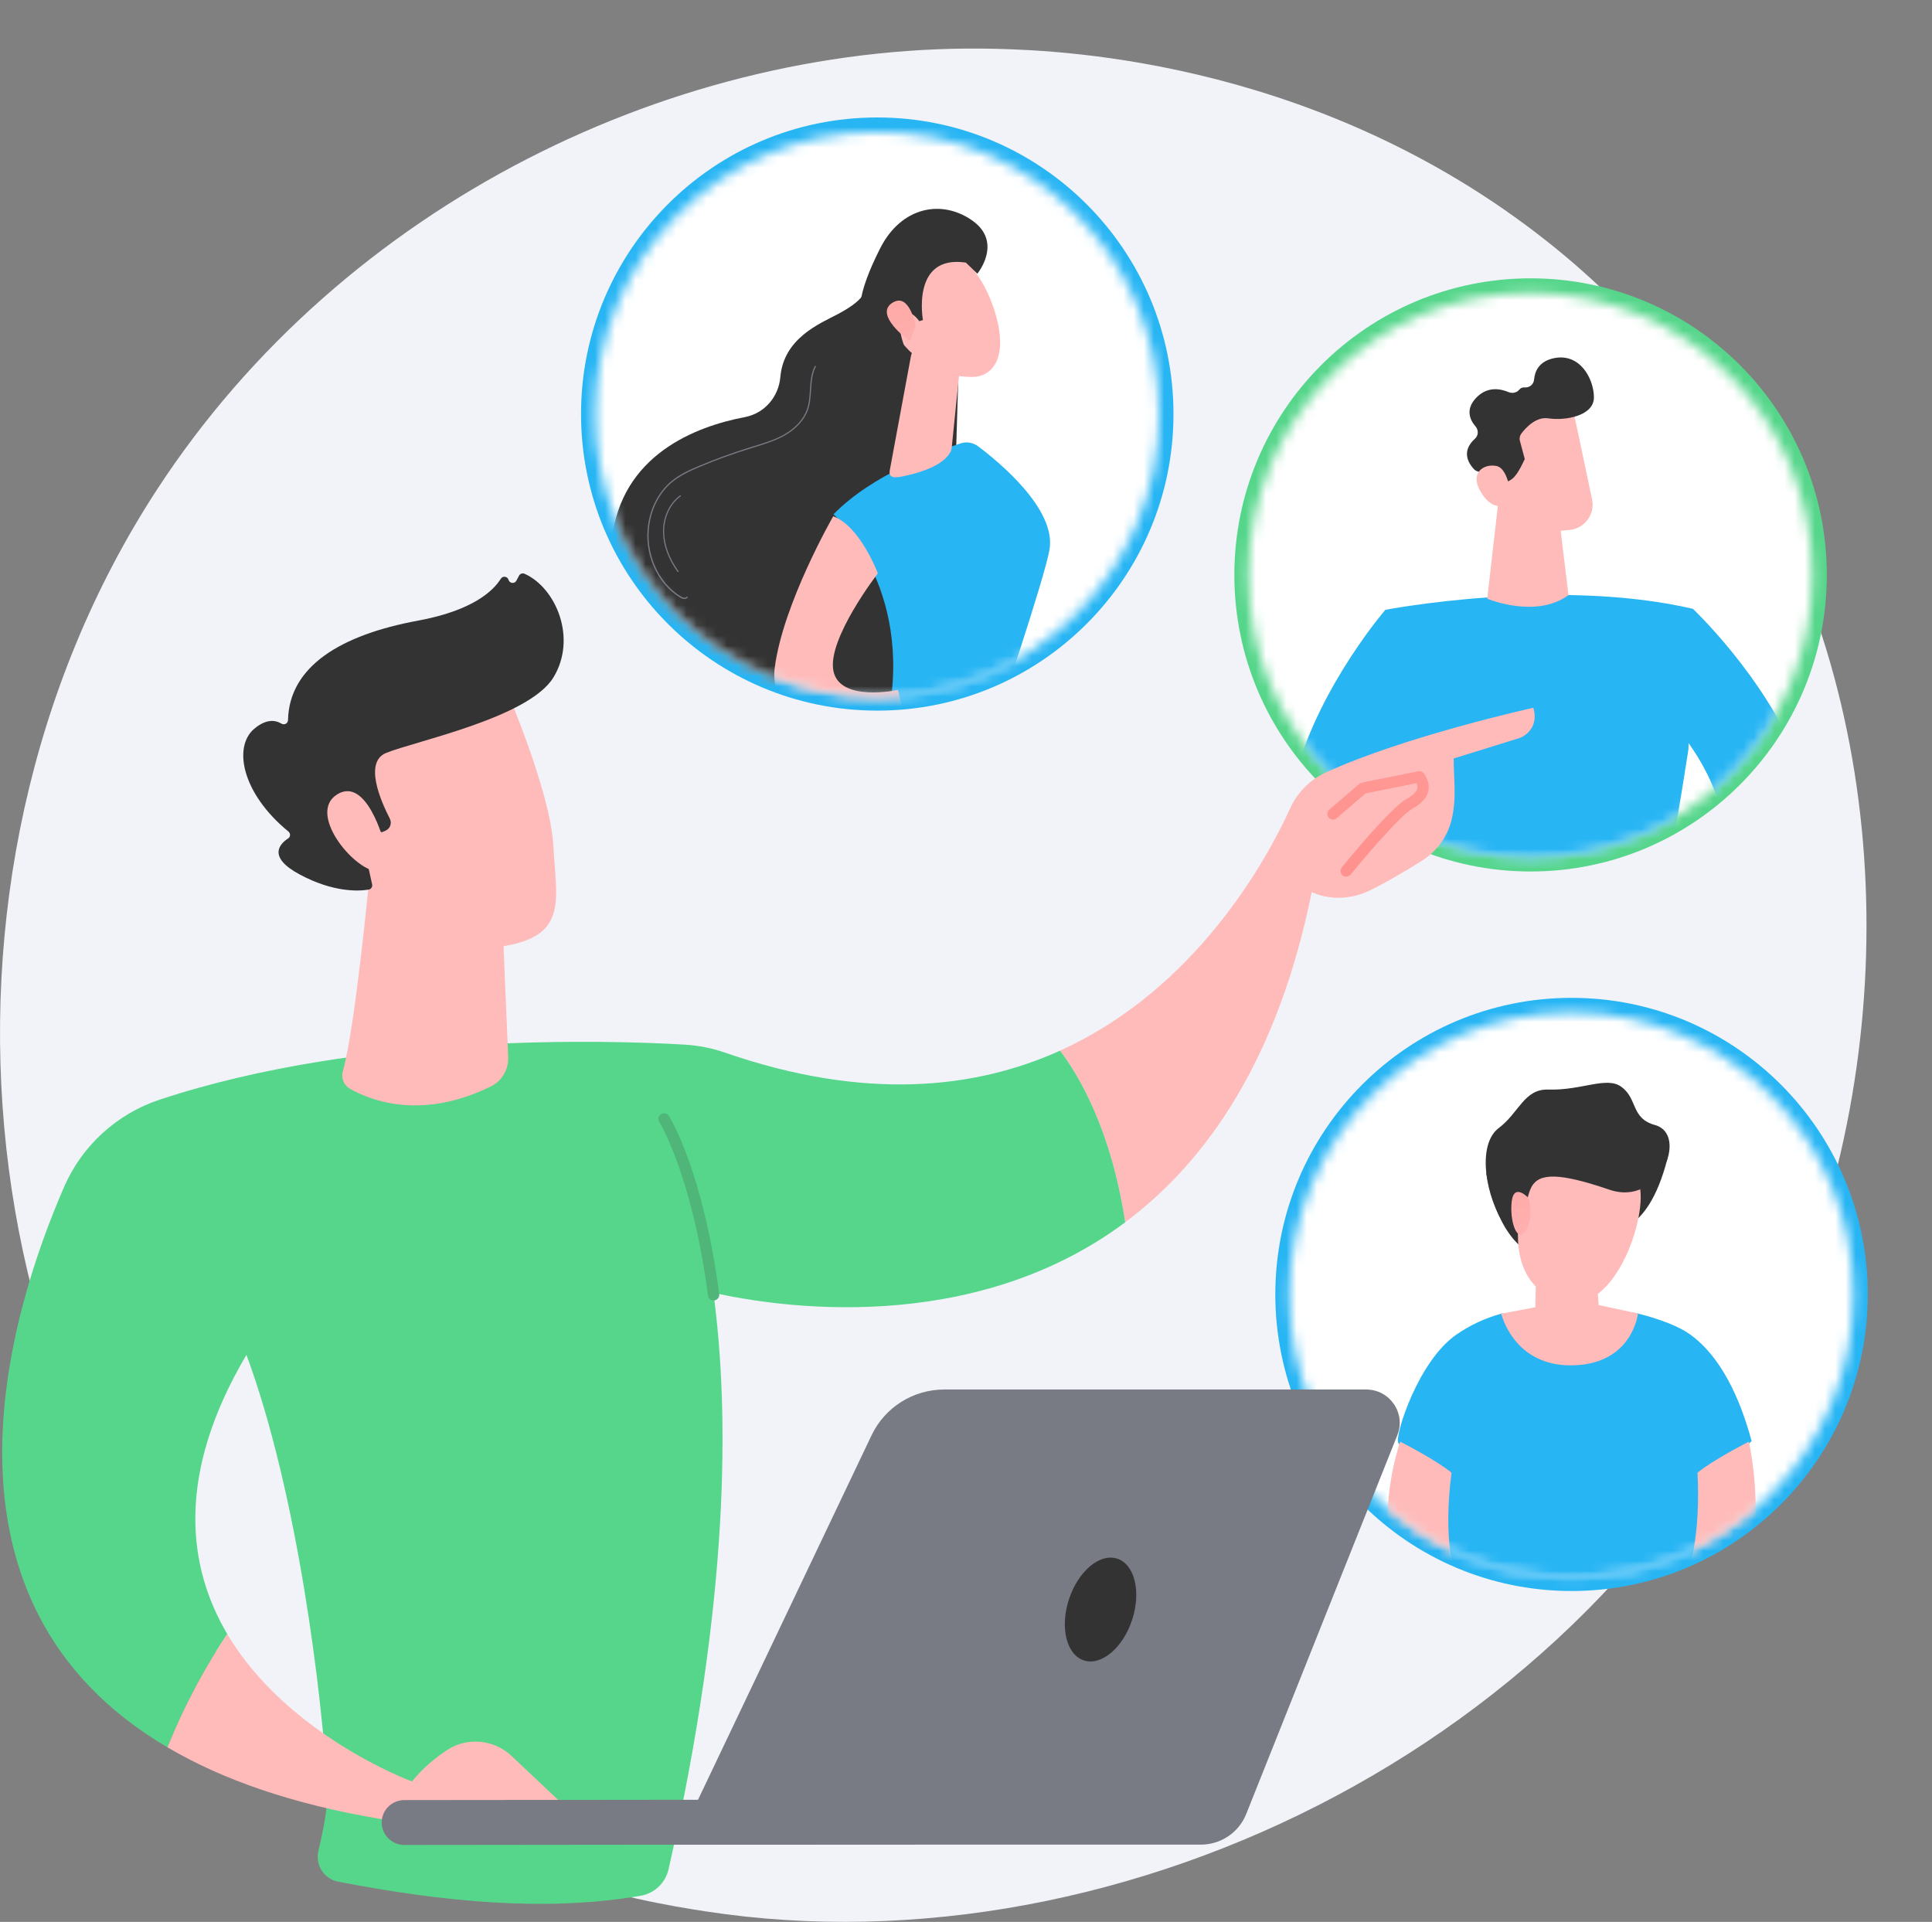<svg width="190" height="189" viewBox="0 0 190 189" fill="none" xmlns="http://www.w3.org/2000/svg">
<rect x="0" y="0" width="190" height="189" fill="#808080" stroke="none"/>
<path d="M175.864 129.232C158.055 170.925 110.614 194.282 69.475 187.979C62.779 186.953 44.431 183.9 28.179 169.491C-3.095 141.759 -9.785 86.841 15.443 48.14C33.811 19.974 66.728 4.006 98.01 4.802C104.746 4.973 130.572 6.032 153.264 24.639C156.596 27.369 163.95 33.863 170.574 44.166C186.136 68.359 187.47 102.059 175.864 129.232Z" fill="#F1F3F9"/>
<path d="M150.524 85.704C166.613 85.704 179.656 72.646 179.656 56.538C179.656 40.429 166.613 27.371 150.524 27.371C134.435 27.371 121.392 40.429 121.392 56.538C121.392 72.646 134.435 85.704 150.524 85.704Z" fill="#56D68B"/>
<mask id="mask0_2122_2404" style="mask-type:luminance" maskUnits="userSpaceOnUse" x="122" y="28" width="57" height="57">
<path d="M150.504 84.329C165.823 84.329 178.243 71.895 178.243 56.557C178.243 41.219 165.823 28.785 150.504 28.785C135.184 28.785 122.765 41.219 122.765 56.557C122.765 71.895 135.184 84.329 150.504 84.329Z" fill="white"/>
</mask>
<g mask="url(#mask0_2122_2404)">
<path d="M185.261 91.513L118.099 93.71C117.692 93.724 117.35 93.401 117.337 93L114.918 18.777C114.905 18.37 115.227 18.027 115.628 18.014L182.791 15.817C183.198 15.804 183.54 16.126 183.553 16.527L185.971 90.75C185.984 91.151 185.662 91.493 185.261 91.513Z" fill="white"/>
</g>
<mask id="mask1_2122_2404" style="mask-type:luminance" maskUnits="userSpaceOnUse" x="122" y="28" width="57" height="57">
<path d="M150.504 84.329C165.823 84.329 178.243 71.895 178.243 56.557C178.243 41.219 165.823 28.785 150.504 28.785C135.184 28.785 122.765 41.219 122.765 56.557C122.765 71.895 135.184 84.329 150.504 84.329Z" fill="white"/>
</mask>
<g mask="url(#mask1_2122_2404)">
<path d="M136.237 59.97C136.237 59.97 153.041 56.746 166.486 59.872L166.046 73.695C166.046 73.695 163.115 92.946 160.723 101.486C160.723 101.486 150.557 103.598 145.582 101.092C145.582 101.092 140.798 77.195 138.458 73.708C138.458 73.708 135.935 64.431 136.237 59.97Z" fill="#28B5F4"/>
<path d="M147.573 47.43L146.259 58.878C146.259 58.878 151.03 60.885 154.25 58.523L153.277 50.509L147.573 47.43Z" fill="#FEBBBA"/>
<path d="M154.571 39.773C154.63 39.865 155.826 45.576 156.569 49.115C156.878 50.576 155.84 51.977 154.354 52.116L152.994 52.241C150.497 52.471 148.236 50.76 147.776 48.293L146.58 41.885C146.58 41.878 153.211 37.477 154.571 39.773Z" fill="#FEBBBA"/>
<path d="M145.115 41.943C144.569 41.312 144.083 40.272 145.161 39.134C146.252 37.976 147.533 38.213 148.361 38.561C148.723 38.713 149.163 38.627 149.413 38.318C149.525 38.18 149.689 38.081 149.939 38.101C150.412 38.14 150.819 37.811 150.865 37.338C150.937 36.528 151.332 35.561 152.751 35.239C155.354 34.647 156.74 37.226 156.753 39.068C156.766 40.91 153.914 41.391 152.271 41.141C151.069 40.956 150.07 42.042 149.623 42.627C149.459 42.845 149.406 43.114 149.479 43.377L149.952 45.141C149.682 45.707 149.419 46.279 149.032 46.766C148.756 47.115 148.44 47.312 148.105 47.404C147.586 46.509 146.219 46.404 145.582 46.404C145.338 46.404 145.108 46.305 144.944 46.128C144.445 45.595 143.656 44.391 145.056 43.141C145.398 42.838 145.417 42.292 145.115 41.943Z" fill="#333333"/>
<path d="M148.638 49.299C148.638 49.299 148.473 46.089 147.165 45.825C145.858 45.569 144.484 46.549 145.661 48.438C147.119 50.793 148.638 49.299 148.638 49.299Z" fill="url(#paint0_linear_2122_2404)"/>
<path d="M136.237 59.973C136.237 59.973 110.943 89.31 142.191 99.199L142.119 96.975C142.119 96.975 130.244 87.56 138.695 73.921C138.688 73.921 137.164 61.275 136.237 59.973Z" fill="#28B5F4"/>
<path d="M166.487 59.871C166.487 59.871 194.718 86.564 164.187 98.479L164.114 96.255C164.114 96.255 175.352 86.09 166.027 73.03C166.027 73.03 164.778 62.154 166.487 59.871Z" fill="#28B5F4"/>
</g>
<path d="M86.273 69.884C102.362 69.884 115.405 56.825 115.405 40.717C115.405 24.609 102.362 11.551 86.273 11.551C70.184 11.551 57.141 24.609 57.141 40.717C57.141 56.825 70.184 69.884 86.273 69.884Z" fill="#28B5F4"/>
<mask id="mask2_2122_2404" style="mask-type:luminance" maskUnits="userSpaceOnUse" x="58" y="12" width="56" height="57">
<path d="M86.253 68.508C101.573 68.508 113.992 56.074 113.992 40.736C113.992 25.399 101.573 12.965 86.253 12.965C70.933 12.965 58.514 25.399 58.514 40.736C58.514 56.074 70.933 68.508 86.253 68.508Z" fill="white"/>
</mask>
<g mask="url(#mask2_2122_2404)">
<path d="M121.01 75.692L53.848 77.89C53.441 77.903 53.099 77.581 53.086 77.18L50.667 2.951C50.654 2.543 50.976 2.201 51.377 2.187L118.54 -0.004C118.947 -0.017 119.289 0.306 119.302 0.707L121.72 74.929C121.733 75.337 121.418 75.679 121.01 75.692Z" fill="white"/>
</g>
<mask id="mask3_2122_2404" style="mask-type:luminance" maskUnits="userSpaceOnUse" x="58" y="12" width="56" height="57">
<path d="M86.253 68.508C101.573 68.508 113.992 56.074 113.992 40.736C113.992 25.399 101.573 12.965 86.253 12.965C70.933 12.965 58.514 25.399 58.514 40.736C58.514 56.074 70.933 68.508 86.253 68.508Z" fill="white"/>
</mask>
<g mask="url(#mask3_2122_2404)">
<path d="M85.057 28.223C85.057 28.223 85.596 29.21 82.375 30.901C80.581 31.841 77.079 33.269 76.743 37.072C76.573 39.039 75.179 40.651 73.247 41.02C68.43 41.934 61.05 44.724 60.157 53.185C59.473 59.653 62.831 61.975 66.294 62.699C68.838 63.232 70.606 65.627 70.185 68.192C69.784 70.653 70.612 73.456 74.923 75.542C84.59 80.213 93.462 62.995 93.462 62.995L94.356 33.447L85.057 28.223Z" fill="#333333"/>
<path d="M87.33 70.536C89.9 57.574 81.968 50.581 81.968 50.581C85.727 46.699 92.114 44.37 94.48 43.6C95.058 43.409 95.689 43.521 96.182 43.883C98.292 45.468 103.884 50.087 103.214 54.041C102.728 56.89 97.897 71.187 97.897 71.187C97.897 71.187 93.041 73.701 87.33 70.536Z" fill="#28B5F4"/>
<path d="M89.585 35.022L87.515 46.188C87.311 47.174 88.198 46.977 89.177 46.76C90.781 46.398 92.838 45.694 93.488 44.411C93.554 44.279 93.587 44.135 93.6 43.99L94.382 36.272C94.441 35.66 94.093 35.081 93.521 34.851L91.445 34.016C90.649 33.7 89.756 34.18 89.585 35.022Z" fill="#FEBBBA"/>
<path d="M93.942 24.756C93.942 24.756 96.629 26.44 97.918 30.927C99.206 35.415 97.431 37.105 95.552 37.073C93.672 37.04 90.925 36.559 88.454 33.395C85.983 30.223 90.432 22.703 93.942 24.756Z" fill="#FEBBBA"/>
<path d="M90.767 31.474C90.767 31.474 89.578 25.02 94.986 25.823L96.117 26.915C96.117 26.915 98.64 23.855 95.65 21.711C92.66 19.572 88.632 20.29 86.542 24.454C84.452 28.619 83.742 31.52 85.707 33.988C87.672 36.462 89.006 34.231 89.006 34.231C89.006 34.231 88.066 32.067 88.75 31.099C89.427 30.132 90.406 31.586 90.406 31.586L90.767 31.474Z" fill="#333333"/>
<path d="M90.051 32.06C90.051 32.06 89.459 28.737 87.79 29.757C86.121 30.77 88.513 32.849 89.473 33.553L90.051 32.06Z" fill="url(#paint1_linear_2122_2404)"/>
<path d="M81.941 50.773C81.941 50.773 77.013 59.333 76.191 65.656C75.37 71.972 85.398 74.236 88.927 70.446L88.309 67.847C88.309 67.847 82.592 69.097 81.961 65.978C81.324 62.853 86.331 56.386 86.331 56.386C86.331 56.386 84.59 51.727 81.941 50.773Z" fill="#FEBBBA"/>
<path d="M67.333 58.903C67.182 58.903 67.017 58.844 66.879 58.758C64.606 57.39 63.311 54.436 63.738 51.587C63.995 49.876 64.783 48.383 65.959 47.376C66.794 46.665 67.799 46.212 68.759 45.81C70.376 45.132 72.038 44.527 73.707 44.007C73.845 43.968 73.983 43.922 74.121 43.882C75.101 43.586 76.106 43.277 77.013 42.784C78.17 42.152 78.998 41.264 79.346 40.277C79.563 39.665 79.609 38.994 79.648 38.349C79.701 37.553 79.753 36.724 80.128 36C80.141 35.974 80.18 35.961 80.207 35.974C80.233 35.987 80.246 36.026 80.233 36.053C79.872 36.75 79.819 37.566 79.766 38.356C79.721 39.014 79.681 39.691 79.458 40.316C79.103 41.323 78.255 42.237 77.072 42.882C76.159 43.382 75.14 43.692 74.161 43.994C74.023 44.034 73.885 44.08 73.753 44.119C72.084 44.632 70.422 45.238 68.811 45.915C67.865 46.317 66.866 46.764 66.045 47.462C64.888 48.449 64.113 49.916 63.863 51.6C63.443 54.403 64.717 57.304 66.952 58.653C67.109 58.752 67.418 58.864 67.537 58.686C67.556 58.66 67.589 58.653 67.615 58.666C67.642 58.686 67.648 58.719 67.629 58.745C67.55 58.857 67.451 58.903 67.333 58.903Z" fill="#787A84"/>
<path d="M66.676 56.258C66.656 56.258 66.636 56.252 66.63 56.232C65.73 54.982 65.23 53.647 65.204 52.383C65.164 50.896 65.808 49.495 66.873 48.718C66.899 48.699 66.939 48.705 66.952 48.732C66.972 48.758 66.965 48.797 66.939 48.811C65.9 49.567 65.283 50.929 65.316 52.377C65.348 53.62 65.835 54.929 66.722 56.16C66.742 56.186 66.735 56.226 66.709 56.239C66.702 56.258 66.689 56.258 66.676 56.258Z" fill="#787A84"/>
</g>
<path d="M154.552 156.462C170.641 156.462 183.684 143.404 183.684 127.295C183.684 111.187 170.641 98.129 154.552 98.129C138.463 98.129 125.42 111.187 125.42 127.295C125.42 143.404 138.463 156.462 154.552 156.462Z" fill="#28B5F4"/>
<mask id="mask4_2122_2404" style="mask-type:luminance" maskUnits="userSpaceOnUse" x="126" y="99" width="57" height="57">
<path d="M154.532 155.094C169.852 155.094 182.271 142.66 182.271 127.322C182.271 111.985 169.852 99.551 154.532 99.551C139.212 99.551 126.793 111.985 126.793 127.322C126.793 142.66 139.212 155.094 154.532 155.094Z" fill="white"/>
</mask>
<g mask="url(#mask4_2122_2404)">
<path d="M189.283 162.271L122.121 164.468C121.713 164.481 121.372 164.159 121.358 163.758L118.947 89.535C118.934 89.127 119.256 88.785 119.656 88.772L186.819 86.575C187.226 86.561 187.568 86.884 187.581 87.285L190 161.507C190.013 161.915 189.691 162.257 189.283 162.271Z" fill="white"/>
</g>
<mask id="mask5_2122_2404" style="mask-type:luminance" maskUnits="userSpaceOnUse" x="126" y="99" width="57" height="57">
<path d="M154.532 155.094C169.852 155.094 182.271 142.66 182.271 127.322C182.271 111.985 169.852 99.551 154.532 99.551C139.212 99.551 126.793 111.985 126.793 127.322C126.793 142.66 139.212 155.094 154.532 155.094Z" fill="white"/>
</mask>
<g mask="url(#mask5_2122_2404)">
<path d="M149.649 112.726C149.596 112.831 146.166 115.358 146.166 115.358C146.166 115.358 146.922 120.786 149.997 122.924C153.382 125.28 158.153 120.983 158.153 120.983C158.153 120.983 161.951 121.885 163.975 113.963C164.442 112.147 161.761 111.989 158.534 112.325C154.374 112.759 149.649 112.726 149.649 112.726Z" fill="#333333"/>
<path d="M143.241 131.235C144.582 130.314 146.067 129.617 147.638 129.189C148.229 129.031 151.417 129.959 153.388 129.913C156.096 129.854 158.849 128.617 161.084 129.176C163.298 129.729 165.112 130.452 166.163 131.196C169.298 133.426 171.138 137.591 172.262 141.716C170.139 143.901 167.465 144.868 167.465 144.868L166.972 164.909L155.136 170.975L141.618 164.178L142.105 144.592C142.105 144.592 137.813 142.591 137.498 141.861C137.182 141.137 139.456 133.841 143.241 131.235Z" fill="#28B5F4"/>
<path d="M137.702 141.777C137.702 141.777 131.952 157.739 145.062 164.292C147.783 163.93 146.738 159.404 146.738 159.404C146.738 159.404 141.04 158.14 142.749 144.83C141.178 143.534 137.702 141.777 137.702 141.777Z" fill="#FEBBBA"/>
<path d="M171.986 141.777C171.986 141.777 175.942 158.436 164.626 164.292C161.905 163.93 162.95 159.404 162.95 159.404C162.95 159.404 167.544 157.14 166.939 144.83C168.51 143.534 171.986 141.777 171.986 141.777Z" fill="#FEBBBA"/>
<path d="M147.639 129.19C147.639 129.19 148.835 134.381 154.644 134.269C160.559 134.164 161.084 129.17 161.084 129.17L157.22 128.341L156.898 124.031L151.089 124.465L150.984 128.558L147.639 129.19Z" fill="#FEBBBA"/>
<path d="M151.904 111.82C151.904 111.82 145.24 124.736 153.146 127.874C158.718 130.085 162.215 119.295 161.17 116.373C159.56 111.853 158.495 112.393 158.495 112.393L151.904 111.82Z" fill="#FEBBBA"/>
<path d="M162.773 110.642C166.065 111.55 163.253 118.695 158.298 117.004C153.343 115.313 151.398 115.34 150.622 116.702C149.853 118.063 149.682 122.899 148.007 120.511C146.173 117.892 145.148 112.629 147.395 110.931C149.406 109.418 149.879 107.063 152.291 107.148C155.498 107.253 157.976 105.832 159.421 106.859C161.084 108.036 160.348 109.977 162.773 110.642Z" fill="#333333"/>
<path d="M150.319 117.815C150.319 117.815 148.9 116.282 148.67 118.131C148.44 119.973 149.169 122.349 150.03 121.046C150.885 119.743 150.319 117.815 150.319 117.815Z" fill="url(#paint2_linear_2122_2404)"/>
</g>
<path d="M150.793 69.602C150.793 69.602 138.084 72.411 130.349 75.984C128.811 76.694 127.589 77.938 126.892 79.464C124.579 84.537 117.659 97.255 104.246 103.321C106.178 105.887 109.287 111.229 110.647 120.204C118.704 114.197 125.663 104.17 129.002 87.721C129.002 87.721 131.545 89.103 134.719 87.563C136.395 86.748 138.333 85.59 139.786 84.682C141.231 83.774 142.309 82.366 142.73 80.721C143.282 78.55 142.96 76.641 142.96 74.589L149.492 72.562C149.485 72.569 151.45 71.825 150.793 69.602Z" fill="#FEBBBA"/>
<path d="M16.475 171.84C18.348 167.188 20.51 163.445 22.357 160.701C18.434 154.075 17.27 145.022 24.236 133.239C29.316 146.963 31.695 166.991 32.195 175.86C32.287 177.524 31.774 180.104 31.314 182.012C30.979 183.393 31.86 184.775 33.253 185.045C43.708 187.071 53.789 188.012 63.003 186.433C64.356 186.203 65.447 185.17 65.75 183.821C71.776 157.194 71.736 138.864 70.159 127.133C76.396 128.528 95.48 131.508 110.654 120.205C109.3 111.23 106.185 105.888 104.253 103.322C95.92 107.092 85.077 108.296 71.27 103.506C69.995 103.065 68.667 102.809 67.327 102.73C59.98 102.296 35.757 101.513 15.713 108.138C11.494 109.533 8.077 112.658 6.315 116.698C0.887 129.153 -7.892 157.523 16.475 171.84Z" fill="#56D68B"/>
<path d="M70.179 127.89C69.903 127.89 69.666 127.686 69.627 127.403C68.063 115.554 64.869 110.382 64.836 110.336C64.672 110.073 64.751 109.731 65.007 109.567C65.263 109.402 65.611 109.481 65.776 109.738C65.914 109.955 69.127 115.133 70.731 127.259C70.77 127.561 70.56 127.844 70.251 127.884C70.225 127.89 70.198 127.89 70.179 127.89Z" fill="#50B579"/>
<path d="M36.322 86.332C36.322 86.332 34.935 101.024 33.713 105.366C33.529 106.024 33.811 106.722 34.41 107.064C36.486 108.248 41.454 110.182 48.263 106.847C49.367 106.307 50.03 105.156 49.978 103.939L49.38 89.74L36.322 86.332Z" fill="#FEBBBA"/>
<path d="M49.675 67.543C49.675 67.543 54.111 77.754 54.413 83.11C54.709 88.466 55.866 91.946 49.675 93.025C43.485 94.104 38.273 91.018 35.448 85.682C35.448 85.682 31.025 77.458 32.017 74.09C33.016 70.714 49.675 67.543 49.675 67.543Z" fill="#FEBBBA"/>
<path d="M37.57 81.84L37.925 81.682C38.372 81.484 38.562 80.951 38.339 80.511C37.465 78.82 35.763 74.958 37.964 74.05C40.797 72.885 52.015 70.596 54.433 66.608C56.759 62.779 54.696 57.831 51.601 56.43C51.39 56.338 51.147 56.41 51.042 56.614L50.786 57.101C50.608 57.437 50.115 57.384 50.01 57.022C49.912 56.673 49.445 56.608 49.255 56.91C48.512 58.101 46.501 60.036 41.132 61.029C33.496 62.437 28.449 65.529 28.324 70.813C28.317 71.148 27.962 71.332 27.673 71.161C27.108 70.819 26.208 70.655 25.005 71.668C22.909 73.431 23.77 78.01 28.363 81.774C28.58 81.952 28.58 82.294 28.343 82.445C27.509 82.991 26.267 84.281 29.487 86.004C32.819 87.787 35.303 87.643 36.256 87.485C36.492 87.445 36.65 87.215 36.597 86.978L35.579 82.34C35.52 82.077 35.724 81.827 35.986 81.827H37.57V81.84Z" fill="#333333"/>
<path d="M37.761 82.82C37.761 82.82 36.066 76.299 33.148 78.128C30.23 79.957 34.666 85.431 37.012 85.681L37.761 82.82Z" fill="#FEBBBA"/>
<path d="M132.386 86.207C132.262 86.207 132.137 86.168 132.038 86.082C131.802 85.892 131.762 85.536 131.959 85.3C132.439 84.707 136.704 79.483 138.347 78.556C138.945 78.22 139.3 77.865 139.379 77.543C139.418 77.391 139.392 77.213 139.306 77.016L134.292 78.023L131.453 80.464C131.223 80.661 130.868 80.635 130.671 80.404C130.474 80.174 130.5 79.819 130.73 79.621L133.681 77.088C133.753 77.029 133.839 76.983 133.931 76.963L139.477 75.852C139.701 75.805 139.924 75.898 140.049 76.088C140.456 76.694 140.588 77.253 140.463 77.806C140.312 78.457 139.799 79.023 138.899 79.529C137.664 80.227 134.095 84.444 132.827 86.004C132.708 86.135 132.551 86.207 132.386 86.207Z" fill="url(#paint3_linear_2122_2404)"/>
<path d="M37.544 178.901L57.16 179.144L50.293 172.67C48.584 171.064 45.982 170.801 44.011 172.078C42.854 172.828 41.605 173.841 40.521 175.19C40.521 175.19 28.285 170.709 22.35 160.695C20.504 163.446 18.342 167.183 16.469 171.834C21.792 174.973 28.686 177.427 37.544 178.901Z" fill="#FEBBBA"/>
<path d="M39.66 181.437C39.699 181.437 39.739 181.437 39.772 181.437L89.572 181.384C90.8 181.384 91.799 180.391 91.799 179.173C91.799 177.956 90.794 176.943 89.565 176.969L39.765 177.022C38.536 177.022 37.537 178.015 37.537 179.233C37.544 180.41 38.483 181.377 39.66 181.437Z" fill="#787A84"/>
<path d="M134.345 136.645H92.871C89.809 136.645 87.029 138.395 85.721 141.132L66.545 181.404H118.086C120.058 181.404 121.832 180.213 122.555 178.397L137.42 141.132C138.281 138.974 136.678 136.645 134.345 136.645Z" fill="#787A84"/>
<path d="M105.12 157.291C104.22 160.054 104.884 162.745 106.606 163.291C108.321 163.837 110.443 162.041 111.344 159.278C112.244 156.515 111.58 153.824 109.859 153.277C108.137 152.731 106.021 154.528 105.12 157.291Z" fill="#333333"/>
<defs>
<linearGradient id="paint0_linear_2122_2404" x1="794.712" y1="-587.538" x2="805.021" y2="-597.628" gradientUnits="userSpaceOnUse">
<stop stop-color="#FEBBBA"/>
<stop offset="1" stop-color="#FF928E"/>
</linearGradient>
<linearGradient id="paint1_linear_2122_2404" x1="92.813" y1="42.74" x2="81.429" y2="11.787" gradientUnits="userSpaceOnUse">
<stop stop-color="#FEBBBA"/>
<stop offset="1" stop-color="#FF928E"/>
</linearGradient>
<linearGradient id="paint2_linear_2122_2404" x1="150.616" y1="130.461" x2="147.337" y2="95.03" gradientUnits="userSpaceOnUse">
<stop stop-color="#FEBBBA"/>
<stop offset="1" stop-color="#FF928E"/>
</linearGradient>
<linearGradient id="paint3_linear_2122_2404" x1="140.636" y1="37.576" x2="135.06" y2="82.356" gradientUnits="userSpaceOnUse">
<stop stop-color="#FEBBBA"/>
<stop offset="1" stop-color="#FF928E"/>
</linearGradient>
</defs>
</svg>
